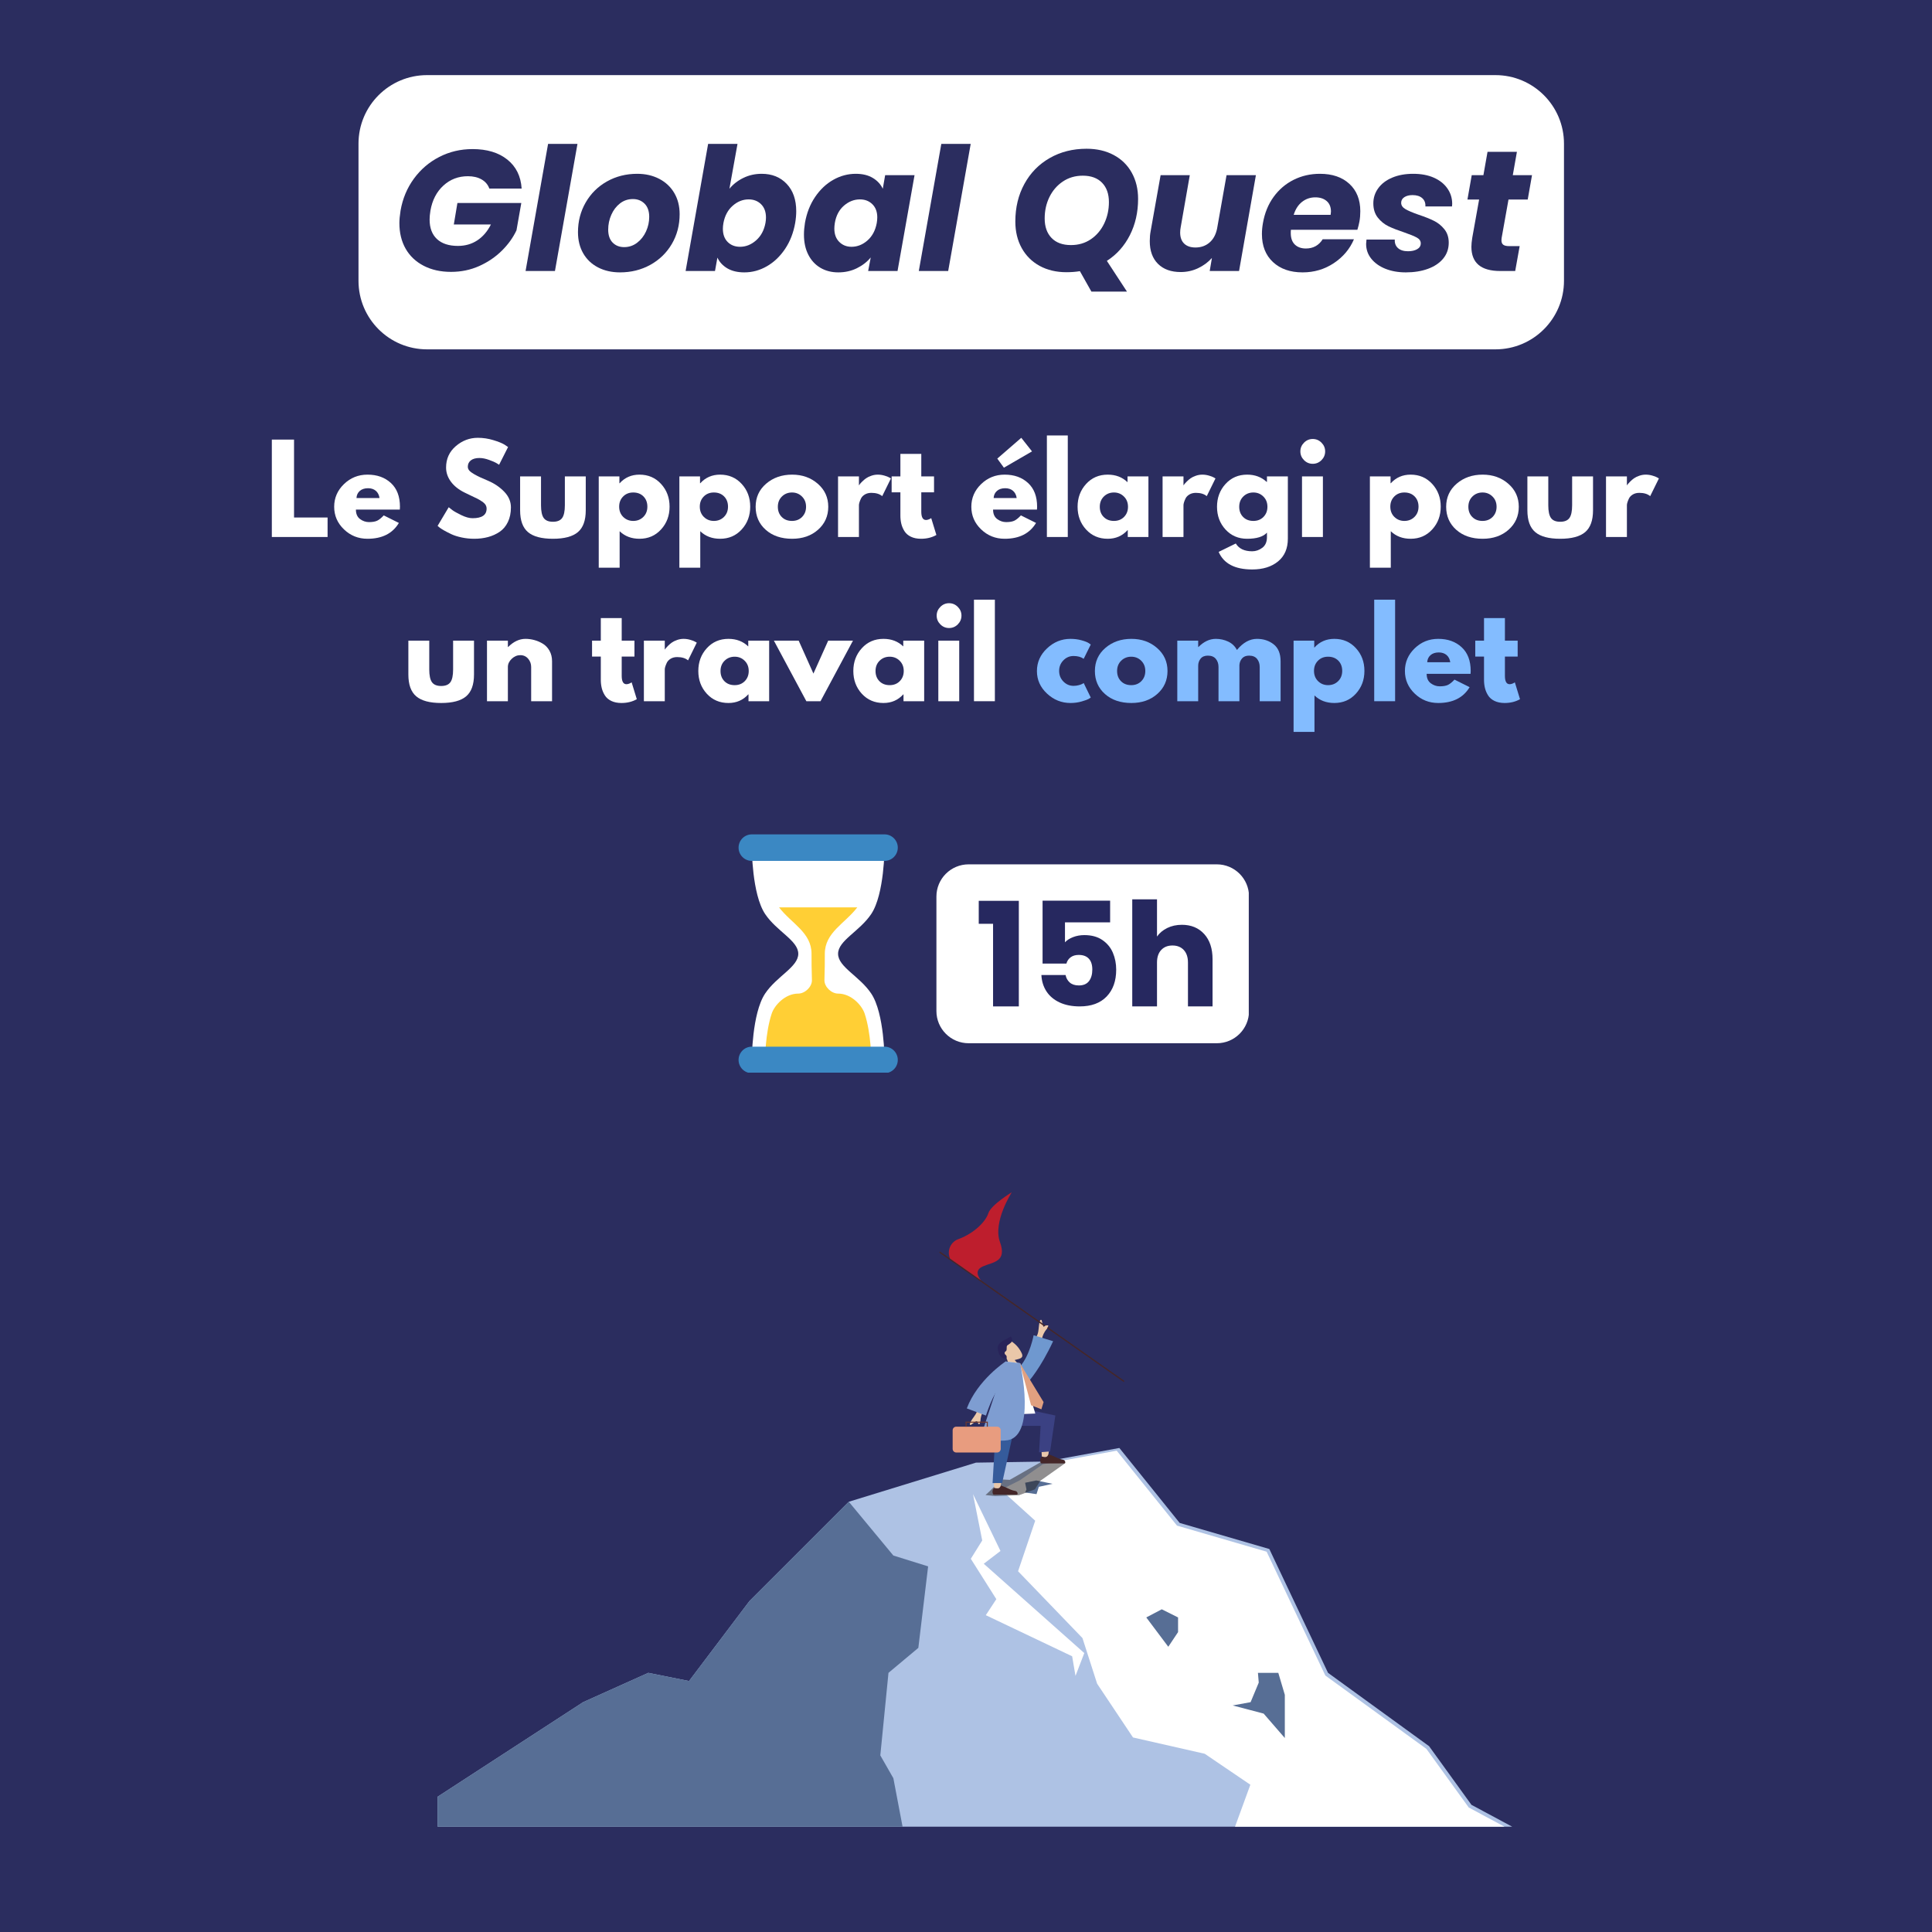 <?xml version="1.0" encoding="UTF-8"?>
<svg xmlns="http://www.w3.org/2000/svg" xmlns:xlink="http://www.w3.org/1999/xlink" width="1200" zoomAndPan="magnify" viewBox="0 0 900 900" height="1200" preserveAspectRatio="xMidYMid meet" version="1.0">
  <defs>
    <g></g>
    <clipPath id="792040f339">
      <path d="M 436.219 402.645 L 582 402.645 L 582 485.98 L 436.219 485.98 Z M 436.219 402.645 " clip-rule="nonzero"></path>
    </clipPath>
    <clipPath id="f4def6db99">
      <path d="M 451.219 402.645 L 566.848 402.645 C 575.133 402.645 581.848 409.363 581.848 417.645 L 581.848 470.98 C 581.848 479.266 575.133 485.98 566.848 485.98 L 451.219 485.98 C 442.934 485.98 436.219 479.266 436.219 470.98 L 436.219 417.645 C 436.219 409.363 442.934 402.645 451.219 402.645 Z M 451.219 402.645 " clip-rule="nonzero"></path>
    </clipPath>
    <clipPath id="dfefa02e57">
      <path d="M 0.219 0.645 L 146 0.645 L 146 83.98 L 0.219 83.98 Z M 0.219 0.645 " clip-rule="nonzero"></path>
    </clipPath>
    <clipPath id="c0ce2b07ac">
      <path d="M 15.219 0.645 L 130.848 0.645 C 139.133 0.645 145.848 7.363 145.848 15.645 L 145.848 68.98 C 145.848 77.266 139.133 83.98 130.848 83.98 L 15.219 83.98 C 6.934 83.98 0.219 77.266 0.219 68.98 L 0.219 15.645 C 0.219 7.363 6.934 0.645 15.219 0.645 Z M 15.219 0.645 " clip-rule="nonzero"></path>
    </clipPath>
    <clipPath id="672c2fa21a">
      <rect x="0" width="146" y="0" height="84"></rect>
    </clipPath>
    <clipPath id="45107853ec">
      <path d="M 344.02 388.68 L 418.27 388.68 L 418.27 499.68 L 344.02 499.68 Z M 344.02 388.68 " clip-rule="nonzero"></path>
    </clipPath>
    <clipPath id="a7e98fe32b">
      <rect x="0" width="116" y="0" height="96"></rect>
    </clipPath>
    <clipPath id="bff5ff32c9">
      <path d="M 203.656 674 L 704.656 674 L 704.656 850.945 L 203.656 850.945 Z M 203.656 674 " clip-rule="nonzero"></path>
    </clipPath>
    <clipPath id="2fab09fdbc">
      <path d="M 466 675 L 701 675 L 701 850.945 L 466 850.945 Z M 466 675 " clip-rule="nonzero"></path>
    </clipPath>
    <clipPath id="45fd9d4f8c">
      <path d="M 203.656 699 L 433 699 L 433 850.945 L 203.656 850.945 Z M 203.656 699 " clip-rule="nonzero"></path>
    </clipPath>
    <clipPath id="2e2e20a8c7">
      <path d="M 442 555.445 L 472 555.445 L 472 597 L 442 597 Z M 442 555.445 " clip-rule="nonzero"></path>
    </clipPath>
  </defs>
  <rect x="-90" width="1080" fill="#ffffff" y="-90" height="1080" fill-opacity="1"></rect>
  <rect x="-90" width="1080" fill="#2b2d5f" y="-90" height="1080" fill-opacity="1"></rect>
  <g clip-path="url(#792040f339)">
    <g clip-path="url(#f4def6db99)">
      <g transform="matrix(1, 0, 0, 1, 436, 402)">
        <g clip-path="url(#672c2fa21a)">
          <g clip-path="url(#dfefa02e57)">
            <g clip-path="url(#c0ce2b07ac)">
              <path fill="#ffffff" d="M 0.219 0.645 L 145.73 0.645 L 145.73 83.98 L 0.219 83.98 Z M 0.219 0.645 " fill-opacity="1" fill-rule="nonzero"></path>
            </g>
          </g>
        </g>
      </g>
    </g>
  </g>
  <path fill="#ffffff" d="M 390.41 444.309 C 390.41 438.125 400.441 433.898 405.863 425.766 C 412.043 416.496 412.043 394.859 412.043 394.859 L 350.234 394.859 C 350.234 394.859 350.234 416.496 356.414 425.766 C 361.836 433.898 371.867 438.125 371.867 444.309 C 371.867 450.492 361.836 454.719 356.414 462.852 C 350.234 472.125 350.234 493.758 350.234 493.758 L 412.043 493.758 C 412.043 493.758 412.043 472.125 405.863 462.852 C 400.441 454.719 390.41 450.492 390.41 444.309 Z M 390.41 444.309 " fill-opacity="1" fill-rule="nonzero"></path>
  <path fill="#ffcf35" d="M 390.406 462.852 C 387.32 462.852 384.051 459.762 384.051 456.672 C 384.23 451.375 384.23 447.875 384.23 444.309 C 384.23 434.355 393.605 430.215 399.371 422.676 L 362.906 422.676 C 368.668 430.215 378.047 434.355 378.047 444.309 C 378.047 447.879 378.047 451.383 378.227 456.672 C 378.227 459.762 374.957 462.852 371.867 462.852 C 365.688 462.852 360.758 468.363 359.504 472.125 C 356.414 481.395 356.414 493.758 356.414 493.758 L 405.863 493.758 C 405.863 493.758 405.863 481.395 402.773 472.125 C 401.52 468.363 396.59 462.852 390.406 462.852 Z M 390.406 462.852 " fill-opacity="1" fill-rule="nonzero"></path>
  <g clip-path="url(#45107853ec)">
    <path fill="#3b88c3" d="M 418.227 493.758 C 418.227 497.168 415.457 499.938 412.043 499.938 L 350.234 499.938 C 346.82 499.938 344.055 497.168 344.055 493.758 C 344.055 490.344 346.82 487.574 350.234 487.574 L 412.043 487.574 C 415.457 487.574 418.227 490.344 418.227 493.758 Z M 418.227 394.859 C 418.227 398.273 415.457 401.043 412.043 401.043 L 350.234 401.043 C 346.82 401.043 344.055 398.273 344.055 394.859 C 344.055 391.449 346.82 388.68 350.234 388.68 L 412.043 388.68 C 415.457 388.68 418.227 391.449 418.227 394.859 Z M 418.227 394.859 " fill-opacity="1" fill-rule="nonzero"></path>
  </g>
  <path fill="#ffffff" d="M 198.941 34.992 L 696.625 34.992 C 714.262 34.992 728.562 49.293 728.562 66.93 L 728.562 130.805 C 728.562 148.445 714.262 162.742 696.625 162.742 L 198.941 162.742 C 181.301 162.742 167.004 148.445 167.004 130.805 L 167.004 66.93 C 167.004 49.293 181.301 34.992 198.941 34.992 Z M 198.941 34.992 " fill-opacity="1" fill-rule="nonzero"></path>
  <g fill="#2b2d5f" fill-opacity="1">
    <g transform="translate(183.003, 126.244)">
      <g>
        <path d="M 3.594 -28.156 C 4.562 -33.707 6.629 -38.656 9.797 -43 C 12.973 -47.344 16.93 -50.727 21.672 -53.156 C 26.422 -55.582 31.57 -56.797 37.125 -56.797 C 43.844 -56.797 49.238 -55.172 53.312 -51.922 C 57.395 -48.672 59.625 -44.164 60 -38.406 L 44.953 -38.406 C 44.266 -40.27 43.051 -41.691 41.312 -42.672 C 39.582 -43.66 37.461 -44.156 34.953 -44.156 C 30.523 -44.156 26.723 -42.703 23.547 -39.797 C 20.379 -36.891 18.367 -33.008 17.516 -28.156 C 17.254 -26.562 17.125 -25.176 17.125 -24 C 17.125 -20.051 18.27 -17.008 20.562 -14.875 C 22.852 -12.75 26.102 -11.688 30.312 -11.688 C 33.727 -11.688 36.742 -12.551 39.359 -14.281 C 41.973 -16.008 44.082 -18.477 45.688 -21.688 L 28.406 -21.688 L 30.078 -31.688 L 59.844 -31.688 L 57.594 -18.953 C 56 -15.547 53.719 -12.375 50.75 -9.438 C 47.789 -6.508 44.285 -4.133 40.234 -2.312 C 36.18 -0.5 31.812 0.406 27.125 0.406 C 22.27 0.406 18.016 -0.539 14.359 -2.438 C 10.703 -4.332 7.898 -6.984 5.953 -10.391 C 4.016 -13.805 3.047 -17.781 3.047 -22.312 C 3.047 -23.863 3.227 -25.812 3.594 -28.156 Z M 3.594 -28.156 "></path>
      </g>
    </g>
  </g>
  <g fill="#2b2d5f" fill-opacity="1">
    <g transform="translate(243.957, 126.244)">
      <g>
        <path d="M 25.047 -59.203 L 14.562 0 L 0.875 0 L 11.359 -59.203 Z M 25.047 -59.203 "></path>
      </g>
    </g>
  </g>
  <g fill="#2b2d5f" fill-opacity="1">
    <g transform="translate(267.555, 126.244)">
      <g>
        <path d="M 21.281 0.641 C 17.438 0.641 14.02 -0.129 11.031 -1.672 C 8.051 -3.223 5.75 -5.41 4.125 -8.234 C 2.5 -11.066 1.688 -14.348 1.688 -18.078 C 1.688 -23.148 2.883 -27.766 5.281 -31.922 C 7.676 -36.078 10.977 -39.344 15.188 -41.719 C 19.406 -44.094 24.102 -45.281 29.281 -45.281 C 33.125 -45.281 36.551 -44.492 39.562 -42.922 C 42.57 -41.348 44.906 -39.145 46.562 -36.312 C 48.219 -33.488 49.047 -30.211 49.047 -26.484 C 49.047 -21.359 47.832 -16.727 45.406 -12.594 C 42.977 -8.469 39.645 -5.227 35.406 -2.875 C 31.164 -0.531 26.457 0.641 21.281 0.641 Z M 23.203 -11.125 C 25.441 -11.125 27.453 -11.801 29.234 -13.156 C 31.023 -14.52 32.41 -16.281 33.391 -18.438 C 34.379 -20.602 34.875 -22.859 34.875 -25.203 C 34.875 -27.867 34.156 -29.922 32.719 -31.359 C 31.281 -32.797 29.469 -33.516 27.281 -33.516 C 24.988 -33.516 22.973 -32.832 21.234 -31.469 C 19.504 -30.113 18.16 -28.344 17.203 -26.156 C 16.242 -23.969 15.766 -21.676 15.766 -19.281 C 15.766 -16.664 16.457 -14.648 17.844 -13.234 C 19.227 -11.828 21.016 -11.125 23.203 -11.125 Z M 23.203 -11.125 "></path>
      </g>
    </g>
  </g>
  <g fill="#2b2d5f" fill-opacity="1">
    <g transform="translate(318.51, 126.244)">
      <g>
        <path d="M 21.281 -38.312 C 22.988 -40.395 25.148 -42.078 27.766 -43.359 C 30.379 -44.641 33.227 -45.281 36.312 -45.281 C 41.113 -45.281 44.992 -43.719 47.953 -40.594 C 50.922 -37.477 52.406 -33.227 52.406 -27.844 C 52.406 -26.133 52.242 -24.32 51.922 -22.406 C 51.117 -17.812 49.547 -13.77 47.203 -10.281 C 44.859 -6.789 42.031 -4.098 38.719 -2.203 C 35.414 -0.305 31.922 0.641 28.234 0.641 C 25.086 0.641 22.445 0.016 20.312 -1.234 C 18.188 -2.492 16.645 -4.16 15.688 -6.234 L 14.562 0 L 0.875 0 L 11.359 -59.203 L 25.047 -59.203 Z M 38.078 -22.406 C 38.234 -23.312 38.312 -24.133 38.312 -24.875 C 38.312 -27.539 37.551 -29.617 36.031 -31.109 C 34.52 -32.609 32.586 -33.359 30.234 -33.359 C 27.516 -33.359 25.035 -32.367 22.797 -30.391 C 20.555 -28.422 19.117 -25.727 18.484 -22.312 C 18.316 -21.352 18.234 -20.477 18.234 -19.688 C 18.234 -17.07 18.977 -15.016 20.469 -13.516 C 21.969 -12.023 23.891 -11.281 26.234 -11.281 C 28.953 -11.281 31.445 -12.281 33.719 -14.281 C 35.988 -16.281 37.441 -18.988 38.078 -22.406 Z M 38.078 -22.406 "></path>
      </g>
    </g>
  </g>
  <g fill="#2b2d5f" fill-opacity="1">
    <g transform="translate(372.825, 126.244)">
      <g>
        <path d="M 2.156 -22.406 C 2.957 -26.988 4.531 -31.016 6.875 -34.484 C 9.227 -37.953 12.055 -40.617 15.359 -42.484 C 18.66 -44.348 22.156 -45.281 25.844 -45.281 C 28.988 -45.281 31.625 -44.641 33.75 -43.359 C 35.883 -42.078 37.438 -40.395 38.406 -38.312 L 39.516 -44.641 L 53.203 -44.641 L 45.281 0 L 31.594 0 L 32.797 -6.312 C 31.086 -4.238 28.926 -2.562 26.312 -1.281 C 23.707 0 20.832 0.641 17.688 0.641 C 14.531 0.641 11.738 -0.078 9.312 -1.516 C 6.895 -2.961 5.02 -5.004 3.688 -7.641 C 2.352 -10.273 1.688 -13.379 1.688 -16.953 C 1.688 -18.66 1.844 -20.477 2.156 -22.406 Z M 35.594 -22.312 C 35.758 -23.281 35.844 -24.16 35.844 -24.953 C 35.844 -27.566 35.082 -29.617 33.562 -31.109 C 32.039 -32.609 30.109 -33.359 27.766 -33.359 C 25.047 -33.359 22.562 -32.383 20.312 -30.438 C 18.07 -28.488 16.66 -25.812 16.078 -22.406 C 15.922 -21.438 15.844 -20.555 15.844 -19.766 C 15.844 -17.148 16.602 -15.082 18.125 -13.562 C 19.645 -12.039 21.551 -11.281 23.844 -11.281 C 26.562 -11.281 29.039 -12.266 31.281 -14.234 C 33.52 -16.211 34.957 -18.906 35.594 -22.312 Z M 35.594 -22.312 "></path>
      </g>
    </g>
  </g>
  <g fill="#2b2d5f" fill-opacity="1">
    <g transform="translate(427.14, 126.244)">
      <g>
        <path d="M 25.047 -59.203 L 14.562 0 L 0.875 0 L 11.359 -59.203 Z M 25.047 -59.203 "></path>
      </g>
    </g>
  </g>
  <g fill="#2b2d5f" fill-opacity="1">
    <g transform="translate(450.737, 126.244)">
      <g></g>
    </g>
  </g>
  <g fill="#2b2d5f" fill-opacity="1">
    <g transform="translate(469.215, 126.244)">
      <g>
        <path d="M 60.953 -33.594 C 60.953 -27.352 59.672 -21.711 57.109 -16.672 C 54.555 -11.641 50.988 -7.656 46.406 -4.719 L 55.766 9.594 L 39.203 9.594 L 33.844 0.078 C 31.863 0.398 29.781 0.562 27.594 0.562 C 22.852 0.562 18.68 -0.422 15.078 -2.391 C 11.484 -4.367 8.695 -7.145 6.719 -10.719 C 4.75 -14.289 3.766 -18.398 3.766 -23.047 C 3.766 -29.598 5.176 -35.445 8 -40.594 C 10.82 -45.738 14.754 -49.75 19.797 -52.625 C 24.836 -55.508 30.555 -56.953 36.953 -56.953 C 41.754 -56.953 45.969 -55.977 49.594 -54.031 C 53.227 -52.094 56.031 -49.348 58 -45.797 C 59.969 -42.254 60.953 -38.188 60.953 -33.594 Z M 17.438 -24.484 C 17.438 -20.641 18.504 -17.609 20.641 -15.391 C 22.773 -13.18 25.789 -12.078 29.688 -12.078 C 33.195 -12.078 36.285 -12.984 38.953 -14.797 C 41.617 -16.609 43.688 -19.047 45.156 -22.109 C 46.625 -25.18 47.359 -28.504 47.359 -32.078 C 47.359 -35.922 46.289 -38.938 44.156 -41.125 C 42.02 -43.312 39.035 -44.406 35.203 -44.406 C 31.68 -44.406 28.57 -43.492 25.875 -41.672 C 23.188 -39.859 21.109 -37.445 19.641 -34.438 C 18.172 -31.426 17.438 -28.109 17.438 -24.484 Z M 17.438 -24.484 "></path>
      </g>
    </g>
  </g>
  <g fill="#2b2d5f" fill-opacity="1">
    <g transform="translate(532.249, 126.244)">
      <g>
        <path d="M 52.797 -44.641 L 44.953 0 L 31.281 0 L 32.312 -6.078 C 30.562 -4.109 28.414 -2.52 25.875 -1.312 C 23.344 -0.113 20.641 0.484 17.766 0.484 C 13.285 0.484 9.766 -0.781 7.203 -3.312 C 4.641 -5.852 3.359 -9.391 3.359 -13.922 C 3.359 -15.629 3.492 -17.176 3.766 -18.562 L 8.406 -44.641 L 22 -44.641 L 17.766 -20.406 C 17.598 -19.551 17.516 -18.723 17.516 -17.922 C 17.516 -15.68 18.141 -13.957 19.391 -12.75 C 20.648 -11.551 22.398 -10.953 24.641 -10.953 C 27.203 -10.953 29.375 -11.711 31.156 -13.234 C 32.945 -14.754 34.133 -16.93 34.719 -19.766 L 39.125 -44.641 Z M 52.797 -44.641 "></path>
      </g>
    </g>
  </g>
  <g fill="#2b2d5f" fill-opacity="1">
    <g transform="translate(586.164, 126.244)">
      <g>
        <path d="M 28.719 -45.281 C 34.477 -45.281 39.051 -43.719 42.438 -40.594 C 45.82 -37.477 47.516 -33.227 47.516 -27.844 C 47.516 -26.082 47.383 -24.508 47.125 -23.125 C 46.906 -21.895 46.582 -20.586 46.156 -19.203 L 15.203 -19.203 C 15.148 -18.879 15.125 -18.375 15.125 -17.688 C 15.125 -15.332 15.758 -13.539 17.031 -12.312 C 18.312 -11.094 20.02 -10.484 22.156 -10.484 C 25.57 -10.484 28.188 -11.922 30 -14.797 L 44.562 -14.797 C 42.645 -10.266 39.523 -6.555 35.203 -3.672 C 30.879 -0.797 26.023 0.641 20.641 0.641 C 14.879 0.641 10.281 -0.957 6.844 -4.156 C 3.406 -7.352 1.688 -11.703 1.688 -17.203 C 1.688 -18.859 1.844 -20.562 2.156 -22.312 C 2.957 -26.957 4.609 -31.016 7.109 -34.484 C 9.617 -37.953 12.738 -40.617 16.469 -42.484 C 20.207 -44.348 24.289 -45.281 28.719 -45.281 Z M 33.688 -26.156 C 33.789 -26.906 33.844 -27.414 33.844 -27.688 C 33.844 -29.812 33.176 -31.445 31.844 -32.594 C 30.508 -33.738 28.75 -34.312 26.562 -34.312 C 24.219 -34.312 22.148 -33.602 20.359 -32.188 C 18.578 -30.781 17.285 -28.77 16.484 -26.156 Z M 33.688 -26.156 "></path>
      </g>
    </g>
  </g>
  <g fill="#2b2d5f" fill-opacity="1">
    <g transform="translate(635.439, 126.244)">
      <g>
        <path d="M 19.438 0.641 C 15.914 0.641 12.754 0.082 9.953 -1.031 C 7.16 -2.156 4.961 -3.719 3.359 -5.719 C 1.754 -7.719 0.953 -10.023 0.953 -12.641 C 0.953 -13.016 1.008 -13.68 1.125 -14.641 L 14.312 -14.641 C 14.207 -12.984 14.703 -11.66 15.797 -10.672 C 16.891 -9.691 18.453 -9.203 20.484 -9.203 C 22.191 -9.203 23.602 -9.52 24.719 -10.156 C 25.844 -10.801 26.406 -11.707 26.406 -12.875 C 26.406 -14 25.801 -14.895 24.594 -15.562 C 23.395 -16.227 21.41 -17.039 18.641 -18 C 15.754 -18.957 13.336 -19.898 11.391 -20.828 C 9.453 -21.766 7.785 -23.113 6.391 -24.875 C 5.004 -26.633 4.312 -28.848 4.312 -31.516 C 4.312 -34.129 5.082 -36.488 6.625 -38.594 C 8.176 -40.707 10.352 -42.348 13.156 -43.516 C 15.957 -44.691 19.195 -45.281 22.875 -45.281 C 26.562 -45.281 29.766 -44.68 32.484 -43.484 C 35.203 -42.285 37.305 -40.617 38.797 -38.484 C 40.297 -36.348 41.047 -33.945 41.047 -31.281 L 40.953 -30.078 L 28.562 -30.078 C 28.664 -31.68 28.18 -32.961 27.109 -33.922 C 26.047 -34.879 24.531 -35.359 22.562 -35.359 C 21.008 -35.359 19.738 -35.035 18.75 -34.391 C 17.77 -33.754 17.281 -32.879 17.281 -31.766 C 17.281 -30.586 17.93 -29.613 19.234 -28.844 C 20.547 -28.07 22.586 -27.203 25.359 -26.234 C 28.242 -25.273 30.629 -24.328 32.516 -23.391 C 34.41 -22.461 36.035 -21.156 37.391 -19.469 C 38.754 -17.789 39.438 -15.703 39.438 -13.203 C 39.438 -10.316 38.566 -7.832 36.828 -5.75 C 35.098 -3.676 32.727 -2.094 29.719 -1 C 26.707 0.094 23.281 0.641 19.438 0.641 Z M 19.438 0.641 "></path>
      </g>
    </g>
  </g>
  <g fill="#2b2d5f" fill-opacity="1">
    <g transform="translate(680.075, 126.244)">
      <g>
        <path d="M 19.438 -15.359 C 19.383 -15.086 19.359 -14.738 19.359 -14.312 C 19.359 -13.352 19.641 -12.66 20.203 -12.234 C 20.766 -11.805 21.68 -11.594 22.953 -11.594 L 27.844 -11.594 L 25.766 0 L 18.797 0 C 9.836 0 5.359 -3.758 5.359 -11.281 C 5.359 -12.395 5.492 -13.805 5.766 -15.516 L 8.953 -33.281 L 3.516 -33.281 L 5.516 -44.641 L 10.953 -44.641 L 12.875 -55.516 L 26.562 -55.516 L 24.641 -44.641 L 33.594 -44.641 L 31.594 -33.281 L 22.641 -33.281 Z M 19.438 -15.359 "></path>
      </g>
    </g>
  </g>
  <g fill="#ffffff" fill-opacity="1">
    <g transform="translate(123.334, 250.152)">
      <g>
        <path d="M 13.641 -45.375 L 13.641 -9.078 L 29.266 -9.078 L 29.266 0 L 3.297 0 L 3.297 -45.375 Z M 13.641 -45.375 "></path>
      </g>
    </g>
  </g>
  <g fill="#ffffff" fill-opacity="1">
    <g transform="translate(154.406, 250.152)">
      <g>
        <path d="M 31.844 -12.766 L 11.391 -12.766 C 11.391 -10.785 12.031 -9.316 13.312 -8.359 C 14.594 -7.41 15.984 -6.938 17.484 -6.938 C 19.066 -6.938 20.316 -7.145 21.234 -7.562 C 22.148 -7.977 23.191 -8.812 24.359 -10.062 L 31.406 -6.547 C 28.469 -1.629 23.594 0.828 16.781 0.828 C 12.52 0.828 8.867 -0.629 5.828 -3.547 C 2.785 -6.461 1.266 -9.973 1.266 -14.078 C 1.266 -18.18 2.785 -21.703 5.828 -24.641 C 8.867 -27.578 12.52 -29.047 16.781 -29.047 C 21.25 -29.047 24.883 -27.75 27.688 -25.156 C 30.5 -22.57 31.906 -18.879 31.906 -14.078 C 31.906 -13.422 31.883 -12.984 31.844 -12.766 Z M 11.656 -18.156 L 22.391 -18.156 C 22.172 -19.613 21.594 -20.738 20.656 -21.531 C 19.719 -22.32 18.516 -22.719 17.047 -22.719 C 15.43 -22.719 14.145 -22.297 13.188 -21.453 C 12.238 -20.609 11.727 -19.508 11.656 -18.156 Z M 11.656 -18.156 "></path>
      </g>
    </g>
  </g>
  <g fill="#ffffff" fill-opacity="1">
    <g transform="translate(187.569, 250.152)">
      <g></g>
    </g>
  </g>
  <g fill="#ffffff" fill-opacity="1">
    <g transform="translate(202.583, 250.152)">
      <g>
        <path d="M 20.016 -46.203 C 22.473 -46.203 24.875 -45.844 27.219 -45.125 C 29.57 -44.414 31.316 -43.711 32.453 -43.016 L 34.094 -41.906 L 29.922 -33.656 C 29.586 -33.875 29.129 -34.156 28.547 -34.5 C 27.961 -34.852 26.863 -35.32 25.25 -35.906 C 23.633 -36.5 22.129 -36.797 20.734 -36.797 C 19.016 -36.797 17.688 -36.426 16.75 -35.688 C 15.812 -34.957 15.344 -33.969 15.344 -32.719 C 15.344 -32.102 15.562 -31.523 16 -30.984 C 16.445 -30.453 17.203 -29.883 18.266 -29.281 C 19.328 -28.676 20.258 -28.191 21.062 -27.828 C 21.875 -27.461 23.125 -26.914 24.812 -26.188 C 27.738 -24.938 30.238 -23.238 32.312 -21.094 C 34.383 -18.945 35.422 -16.52 35.422 -13.812 C 35.422 -11.207 34.953 -8.93 34.016 -6.984 C 33.078 -5.035 31.789 -3.508 30.156 -2.406 C 28.531 -1.312 26.727 -0.5 24.75 0.031 C 22.77 0.562 20.625 0.828 18.312 0.828 C 16.332 0.828 14.391 0.625 12.484 0.219 C 10.578 -0.188 8.984 -0.691 7.703 -1.297 C 6.422 -1.898 5.266 -2.492 4.234 -3.078 C 3.203 -3.66 2.453 -4.156 1.984 -4.562 L 1.266 -5.172 L 6.438 -13.859 C 6.875 -13.492 7.477 -13.023 8.25 -12.453 C 9.02 -11.891 10.383 -11.129 12.344 -10.172 C 14.312 -9.223 16.047 -8.75 17.547 -8.75 C 21.91 -8.75 24.094 -10.234 24.094 -13.203 C 24.094 -13.828 23.938 -14.406 23.625 -14.938 C 23.312 -15.469 22.758 -16 21.969 -16.531 C 21.188 -17.062 20.488 -17.484 19.875 -17.797 C 19.27 -18.109 18.281 -18.582 16.906 -19.219 C 15.531 -19.863 14.516 -20.352 13.859 -20.688 C 11.109 -22.039 8.977 -23.734 7.469 -25.766 C 5.969 -27.797 5.219 -29.988 5.219 -32.344 C 5.219 -36.406 6.723 -39.727 9.734 -42.312 C 12.742 -44.906 16.172 -46.203 20.016 -46.203 Z M 20.016 -46.203 "></path>
      </g>
    </g>
  </g>
  <g fill="#ffffff" fill-opacity="1">
    <g transform="translate(239.54, 250.152)">
      <g>
        <path d="M 12.484 -28.219 L 12.484 -14.797 C 12.484 -12.004 12.906 -10.02 13.75 -8.844 C 14.594 -7.676 16.02 -7.094 18.031 -7.094 C 20.051 -7.094 21.484 -7.676 22.328 -8.844 C 23.172 -10.02 23.594 -12.004 23.594 -14.797 L 23.594 -28.219 L 33.328 -28.219 L 33.328 -12.438 C 33.328 -7.738 32.109 -4.352 29.672 -2.281 C 27.234 -0.207 23.352 0.828 18.031 0.828 C 12.719 0.828 8.844 -0.207 6.406 -2.281 C 3.969 -4.352 2.75 -7.738 2.75 -12.438 L 2.75 -28.219 Z M 12.484 -28.219 "></path>
      </g>
    </g>
  </g>
  <g fill="#ffffff" fill-opacity="1">
    <g transform="translate(275.618, 250.152)">
      <g>
        <path d="M 32.328 -24.719 C 34.973 -21.844 36.297 -18.312 36.297 -14.125 C 36.297 -9.945 34.973 -6.41 32.328 -3.516 C 29.691 -0.617 26.344 0.828 22.281 0.828 C 18.539 0.828 15.457 -0.344 13.031 -2.688 L 13.031 14.297 L 3.297 14.297 L 3.297 -28.219 L 12.922 -28.219 L 12.922 -25.031 L 13.031 -25.031 C 15.457 -27.707 18.539 -29.047 22.281 -29.047 C 26.344 -29.047 29.691 -27.602 32.328 -24.719 Z M 24.062 -9.344 C 25.32 -10.594 25.953 -12.188 25.953 -14.125 C 25.953 -16.07 25.348 -17.66 24.141 -18.891 C 22.93 -20.117 21.336 -20.734 19.359 -20.734 C 17.453 -20.734 15.883 -20.109 14.656 -18.859 C 13.426 -17.617 12.812 -16.047 12.812 -14.141 C 12.812 -12.191 13.441 -10.594 14.703 -9.344 C 15.973 -8.102 17.523 -7.484 19.359 -7.484 C 21.234 -7.484 22.801 -8.102 24.062 -9.344 Z M 24.062 -9.344 "></path>
      </g>
    </g>
  </g>
  <g fill="#ffffff" fill-opacity="1">
    <g transform="translate(313.18, 250.152)">
      <g>
        <path d="M 32.328 -24.719 C 34.973 -21.844 36.297 -18.312 36.297 -14.125 C 36.297 -9.945 34.973 -6.41 32.328 -3.516 C 29.691 -0.617 26.344 0.828 22.281 0.828 C 18.539 0.828 15.457 -0.344 13.031 -2.688 L 13.031 14.297 L 3.297 14.297 L 3.297 -28.219 L 12.922 -28.219 L 12.922 -25.031 L 13.031 -25.031 C 15.457 -27.707 18.539 -29.047 22.281 -29.047 C 26.344 -29.047 29.691 -27.602 32.328 -24.719 Z M 24.062 -9.344 C 25.32 -10.594 25.953 -12.188 25.953 -14.125 C 25.953 -16.07 25.348 -17.66 24.141 -18.891 C 22.93 -20.117 21.336 -20.734 19.359 -20.734 C 17.453 -20.734 15.883 -20.109 14.656 -18.859 C 13.426 -17.617 12.812 -16.047 12.812 -14.141 C 12.812 -12.191 13.441 -10.594 14.703 -9.344 C 15.973 -8.102 17.523 -7.484 19.359 -7.484 C 21.234 -7.484 22.801 -8.102 24.062 -9.344 Z M 24.062 -9.344 "></path>
      </g>
    </g>
  </g>
  <g fill="#ffffff" fill-opacity="1">
    <g transform="translate(350.742, 250.152)">
      <g>
        <path d="M 5.969 -3.344 C 2.832 -6.133 1.266 -9.711 1.266 -14.078 C 1.266 -18.441 2.895 -22.023 6.156 -24.828 C 9.426 -27.641 13.461 -29.047 18.266 -29.047 C 22.992 -29.047 26.977 -27.629 30.219 -24.797 C 33.469 -21.973 35.094 -18.398 35.094 -14.078 C 35.094 -9.754 33.504 -6.188 30.328 -3.375 C 27.16 -0.57 23.141 0.828 18.266 0.828 C 13.203 0.828 9.102 -0.562 5.969 -3.344 Z M 13.5 -18.859 C 12.238 -17.617 11.609 -16.023 11.609 -14.078 C 11.609 -12.141 12.211 -10.555 13.422 -9.328 C 14.629 -8.098 16.223 -7.484 18.203 -7.484 C 20.109 -7.484 21.676 -8.102 22.906 -9.344 C 24.133 -10.594 24.75 -12.172 24.75 -14.078 C 24.75 -16.023 24.113 -17.617 22.844 -18.859 C 21.582 -20.109 20.035 -20.734 18.203 -20.734 C 16.336 -20.734 14.77 -20.109 13.5 -18.859 Z M 13.5 -18.859 "></path>
      </g>
    </g>
  </g>
  <g fill="#ffffff" fill-opacity="1">
    <g transform="translate(387.095, 250.152)">
      <g>
        <path d="M 3.297 0 L 3.297 -28.219 L 13.031 -28.219 L 13.031 -24.141 L 13.141 -24.141 C 13.211 -24.285 13.332 -24.469 13.5 -24.688 C 13.664 -24.914 14.023 -25.301 14.578 -25.844 C 15.129 -26.395 15.711 -26.891 16.328 -27.328 C 16.953 -27.773 17.758 -28.172 18.75 -28.516 C 19.738 -28.867 20.75 -29.047 21.781 -29.047 C 22.844 -29.047 23.883 -28.895 24.906 -28.594 C 25.938 -28.301 26.691 -28.008 27.172 -27.719 L 27.938 -27.281 L 23.875 -19.031 C 22.664 -20.051 20.977 -20.562 18.812 -20.562 C 17.633 -20.562 16.625 -20.305 15.781 -19.797 C 14.938 -19.285 14.336 -18.66 13.984 -17.922 C 13.641 -17.191 13.395 -16.57 13.25 -16.062 C 13.102 -15.551 13.031 -15.145 13.031 -14.844 L 13.031 0 Z M 3.297 0 "></path>
      </g>
    </g>
  </g>
  <g fill="#ffffff" fill-opacity="1">
    <g transform="translate(414.483, 250.152)">
      <g>
        <path d="M 4.953 -28.219 L 4.953 -38.719 L 14.688 -38.719 L 14.688 -28.219 L 20.625 -28.219 L 20.625 -20.797 L 14.688 -20.797 L 14.688 -11.828 C 14.688 -9.223 15.422 -7.922 16.891 -7.922 C 17.254 -7.922 17.633 -7.992 18.031 -8.141 C 18.438 -8.285 18.75 -8.43 18.969 -8.578 L 19.312 -8.797 L 21.719 -0.938 C 19.633 0.238 17.254 0.828 14.578 0.828 C 12.742 0.828 11.164 0.508 9.844 -0.125 C 8.52 -0.77 7.52 -1.633 6.844 -2.719 C 6.164 -3.801 5.68 -4.938 5.391 -6.125 C 5.098 -7.32 4.953 -8.598 4.953 -9.953 L 4.953 -20.797 L 0.875 -20.797 L 0.875 -28.219 Z M 4.953 -28.219 "></path>
      </g>
    </g>
  </g>
  <g fill="#ffffff" fill-opacity="1">
    <g transform="translate(436.206, 250.152)">
      <g></g>
    </g>
  </g>
  <g fill="#ffffff" fill-opacity="1">
    <g transform="translate(451.22, 250.152)">
      <g>
        <path d="M 13.359 -36.516 L 24.531 -46.203 L 29.531 -39.875 L 16.438 -32.281 Z M 31.844 -12.766 L 11.391 -12.766 C 11.391 -10.785 12.031 -9.316 13.312 -8.359 C 14.594 -7.41 15.984 -6.938 17.484 -6.938 C 19.066 -6.938 20.316 -7.145 21.234 -7.562 C 22.148 -7.977 23.191 -8.812 24.359 -10.062 L 31.406 -6.547 C 28.469 -1.629 23.594 0.828 16.781 0.828 C 12.52 0.828 8.867 -0.629 5.828 -3.547 C 2.785 -6.461 1.266 -9.973 1.266 -14.078 C 1.266 -18.18 2.785 -21.703 5.828 -24.641 C 8.867 -27.578 12.52 -29.047 16.781 -29.047 C 21.25 -29.047 24.883 -27.75 27.688 -25.156 C 30.5 -22.57 31.906 -18.879 31.906 -14.078 C 31.906 -13.422 31.883 -12.984 31.844 -12.766 Z M 11.656 -18.156 L 22.391 -18.156 C 22.172 -19.613 21.594 -20.738 20.656 -21.531 C 19.719 -22.32 18.516 -22.719 17.047 -22.719 C 15.43 -22.719 14.145 -22.297 13.188 -21.453 C 12.238 -20.609 11.727 -19.508 11.656 -18.156 Z M 11.656 -18.156 "></path>
      </g>
    </g>
  </g>
  <g fill="#ffffff" fill-opacity="1">
    <g transform="translate(484.383, 250.152)">
      <g>
        <path d="M 3.297 0 L 3.297 -47.297 L 13.031 -47.297 L 13.031 0 Z M 3.297 0 "></path>
      </g>
    </g>
  </g>
  <g fill="#ffffff" fill-opacity="1">
    <g transform="translate(500.716, 250.152)">
      <g>
        <path d="M 5.219 -3.484 C 2.582 -6.367 1.266 -9.898 1.266 -14.078 C 1.266 -18.254 2.582 -21.789 5.219 -24.688 C 7.863 -27.594 11.223 -29.047 15.297 -29.047 C 19.035 -29.047 22.113 -27.867 24.531 -25.516 L 24.531 -28.219 L 34.266 -28.219 L 34.266 0 L 24.641 0 L 24.641 -3.188 L 24.531 -3.188 C 22.113 -0.508 19.035 0.828 15.297 0.828 C 11.223 0.828 7.863 -0.609 5.219 -3.484 Z M 13.5 -18.859 C 12.238 -17.617 11.609 -16.023 11.609 -14.078 C 11.609 -12.141 12.211 -10.555 13.422 -9.328 C 14.629 -8.098 16.223 -7.484 18.203 -7.484 C 20.109 -7.484 21.676 -8.102 22.906 -9.344 C 24.133 -10.594 24.75 -12.172 24.75 -14.078 C 24.75 -16.023 24.113 -17.617 22.844 -18.859 C 21.582 -20.109 20.035 -20.734 18.203 -20.734 C 16.336 -20.734 14.77 -20.109 13.5 -18.859 Z M 13.5 -18.859 "></path>
      </g>
    </g>
  </g>
  <g fill="#ffffff" fill-opacity="1">
    <g transform="translate(538.279, 250.152)">
      <g>
        <path d="M 3.297 0 L 3.297 -28.219 L 13.031 -28.219 L 13.031 -24.141 L 13.141 -24.141 C 13.211 -24.285 13.332 -24.469 13.5 -24.688 C 13.664 -24.914 14.023 -25.301 14.578 -25.844 C 15.129 -26.395 15.711 -26.891 16.328 -27.328 C 16.953 -27.773 17.758 -28.172 18.75 -28.516 C 19.738 -28.867 20.75 -29.047 21.781 -29.047 C 22.844 -29.047 23.883 -28.895 24.906 -28.594 C 25.938 -28.301 26.691 -28.008 27.172 -27.719 L 27.938 -27.281 L 23.875 -19.031 C 22.664 -20.051 20.977 -20.562 18.812 -20.562 C 17.633 -20.562 16.625 -20.305 15.781 -19.797 C 14.938 -19.285 14.336 -18.66 13.984 -17.922 C 13.641 -17.191 13.395 -16.57 13.25 -16.062 C 13.102 -15.551 13.031 -15.145 13.031 -14.844 L 13.031 0 Z M 3.297 0 "></path>
      </g>
    </g>
  </g>
  <g fill="#ffffff" fill-opacity="1">
    <g transform="translate(565.667, 250.152)">
      <g>
        <path d="M 2.031 6.938 L 10.016 3.031 C 11.473 5.445 14.02 6.656 17.656 6.656 C 19.344 6.656 20.91 6.113 22.359 5.031 C 23.805 3.945 24.531 2.289 24.531 0.062 L 24.531 -2.031 C 22.801 -0.125 19.723 0.828 15.297 0.828 C 11.223 0.828 7.863 -0.609 5.219 -3.484 C 2.582 -6.367 1.266 -9.898 1.266 -14.078 C 1.266 -18.254 2.582 -21.789 5.219 -24.688 C 7.863 -27.594 11.223 -29.047 15.297 -29.047 C 18.922 -29.047 21.941 -27.926 24.359 -25.688 L 24.531 -25.688 L 24.531 -28.219 L 34.266 -28.219 L 34.266 0.766 C 34.266 5.348 32.742 8.883 29.703 11.375 C 26.66 13.875 22.645 15.125 17.656 15.125 C 9.594 15.125 4.383 12.395 2.031 6.938 Z M 13.5 -18.859 C 12.238 -17.617 11.609 -16.023 11.609 -14.078 C 11.609 -12.141 12.211 -10.555 13.422 -9.328 C 14.629 -8.098 16.223 -7.484 18.203 -7.484 C 20.109 -7.484 21.676 -8.102 22.906 -9.344 C 24.133 -10.594 24.75 -12.172 24.75 -14.078 C 24.75 -16.023 24.113 -17.617 22.844 -18.859 C 21.582 -20.109 20.035 -20.734 18.203 -20.734 C 16.336 -20.734 14.77 -20.109 13.5 -18.859 Z M 13.5 -18.859 "></path>
      </g>
    </g>
  </g>
  <g fill="#ffffff" fill-opacity="1">
    <g transform="translate(603.229, 250.152)">
      <g>
        <path d="M 4.234 -43.938 C 5.367 -45.082 6.723 -45.656 8.297 -45.656 C 9.879 -45.656 11.238 -45.082 12.375 -43.938 C 13.508 -42.801 14.078 -41.445 14.078 -39.875 C 14.078 -38.301 13.508 -36.941 12.375 -35.797 C 11.238 -34.66 9.879 -34.094 8.297 -34.094 C 6.723 -34.094 5.367 -34.66 4.234 -35.797 C 3.098 -36.941 2.531 -38.301 2.531 -39.875 C 2.531 -41.445 3.098 -42.801 4.234 -43.938 Z M 3.297 -28.219 L 3.297 0 L 13.031 0 L 13.031 -28.219 Z M 3.297 -28.219 "></path>
      </g>
    </g>
  </g>
  <g fill="#ffffff" fill-opacity="1">
    <g transform="translate(619.838, 250.152)">
      <g></g>
    </g>
  </g>
  <g fill="#ffffff" fill-opacity="1">
    <g transform="translate(634.852, 250.152)">
      <g>
        <path d="M 32.328 -24.719 C 34.973 -21.844 36.297 -18.312 36.297 -14.125 C 36.297 -9.945 34.973 -6.41 32.328 -3.516 C 29.691 -0.617 26.344 0.828 22.281 0.828 C 18.539 0.828 15.457 -0.344 13.031 -2.688 L 13.031 14.297 L 3.297 14.297 L 3.297 -28.219 L 12.922 -28.219 L 12.922 -25.031 L 13.031 -25.031 C 15.457 -27.707 18.539 -29.047 22.281 -29.047 C 26.344 -29.047 29.691 -27.602 32.328 -24.719 Z M 24.062 -9.344 C 25.32 -10.594 25.953 -12.188 25.953 -14.125 C 25.953 -16.07 25.348 -17.66 24.141 -18.891 C 22.93 -20.117 21.336 -20.734 19.359 -20.734 C 17.453 -20.734 15.883 -20.109 14.656 -18.859 C 13.426 -17.617 12.812 -16.047 12.812 -14.141 C 12.812 -12.191 13.441 -10.594 14.703 -9.344 C 15.973 -8.102 17.523 -7.484 19.359 -7.484 C 21.234 -7.484 22.801 -8.102 24.062 -9.344 Z M 24.062 -9.344 "></path>
      </g>
    </g>
  </g>
  <g fill="#ffffff" fill-opacity="1">
    <g transform="translate(672.414, 250.152)">
      <g>
        <path d="M 5.969 -3.344 C 2.832 -6.133 1.266 -9.711 1.266 -14.078 C 1.266 -18.441 2.895 -22.023 6.156 -24.828 C 9.426 -27.641 13.461 -29.047 18.266 -29.047 C 22.992 -29.047 26.977 -27.629 30.219 -24.797 C 33.469 -21.973 35.094 -18.398 35.094 -14.078 C 35.094 -9.754 33.504 -6.188 30.328 -3.375 C 27.16 -0.57 23.141 0.828 18.266 0.828 C 13.203 0.828 9.102 -0.562 5.969 -3.344 Z M 13.5 -18.859 C 12.238 -17.617 11.609 -16.023 11.609 -14.078 C 11.609 -12.141 12.211 -10.555 13.422 -9.328 C 14.629 -8.098 16.223 -7.484 18.203 -7.484 C 20.109 -7.484 21.676 -8.102 22.906 -9.344 C 24.133 -10.594 24.75 -12.172 24.75 -14.078 C 24.75 -16.023 24.113 -17.617 22.844 -18.859 C 21.582 -20.109 20.035 -20.734 18.203 -20.734 C 16.336 -20.734 14.77 -20.109 13.5 -18.859 Z M 13.5 -18.859 "></path>
      </g>
    </g>
  </g>
  <g fill="#ffffff" fill-opacity="1">
    <g transform="translate(708.766, 250.152)">
      <g>
        <path d="M 12.484 -28.219 L 12.484 -14.797 C 12.484 -12.004 12.906 -10.02 13.75 -8.844 C 14.594 -7.676 16.02 -7.094 18.031 -7.094 C 20.051 -7.094 21.484 -7.676 22.328 -8.844 C 23.172 -10.02 23.594 -12.004 23.594 -14.797 L 23.594 -28.219 L 33.328 -28.219 L 33.328 -12.438 C 33.328 -7.738 32.109 -4.352 29.672 -2.281 C 27.234 -0.207 23.352 0.828 18.031 0.828 C 12.719 0.828 8.844 -0.207 6.406 -2.281 C 3.969 -4.352 2.75 -7.738 2.75 -12.438 L 2.75 -28.219 Z M 12.484 -28.219 "></path>
      </g>
    </g>
  </g>
  <g fill="#ffffff" fill-opacity="1">
    <g transform="translate(744.844, 250.152)">
      <g>
        <path d="M 3.297 0 L 3.297 -28.219 L 13.031 -28.219 L 13.031 -24.141 L 13.141 -24.141 C 13.211 -24.285 13.332 -24.469 13.5 -24.688 C 13.664 -24.914 14.023 -25.301 14.578 -25.844 C 15.129 -26.395 15.711 -26.891 16.328 -27.328 C 16.953 -27.773 17.758 -28.172 18.75 -28.516 C 19.738 -28.867 20.75 -29.047 21.781 -29.047 C 22.844 -29.047 23.883 -28.895 24.906 -28.594 C 25.938 -28.301 26.691 -28.008 27.172 -27.719 L 27.938 -27.281 L 23.875 -19.031 C 22.664 -20.051 20.977 -20.562 18.812 -20.562 C 17.633 -20.562 16.625 -20.305 15.781 -19.797 C 14.938 -19.285 14.336 -18.66 13.984 -17.922 C 13.641 -17.191 13.395 -16.57 13.25 -16.062 C 13.102 -15.551 13.031 -15.145 13.031 -14.844 L 13.031 0 Z M 3.297 0 "></path>
      </g>
    </g>
  </g>
  <g fill="#ffffff" fill-opacity="1">
    <g transform="translate(187.482, 326.652)">
      <g>
        <path d="M 12.484 -28.219 L 12.484 -14.797 C 12.484 -12.004 12.906 -10.02 13.75 -8.844 C 14.594 -7.676 16.02 -7.094 18.031 -7.094 C 20.051 -7.094 21.484 -7.676 22.328 -8.844 C 23.172 -10.02 23.594 -12.004 23.594 -14.797 L 23.594 -28.219 L 33.328 -28.219 L 33.328 -12.438 C 33.328 -7.738 32.109 -4.352 29.672 -2.281 C 27.234 -0.207 23.352 0.828 18.031 0.828 C 12.719 0.828 8.844 -0.207 6.406 -2.281 C 3.969 -4.352 2.75 -7.738 2.75 -12.438 L 2.75 -28.219 Z M 12.484 -28.219 "></path>
      </g>
    </g>
  </g>
  <g fill="#ffffff" fill-opacity="1">
    <g transform="translate(223.56, 326.652)">
      <g>
        <path d="M 3.297 0 L 3.297 -28.219 L 13.031 -28.219 L 13.031 -25.25 L 13.141 -25.25 C 15.672 -27.781 18.367 -29.047 21.234 -29.047 C 22.617 -29.047 24 -28.859 25.375 -28.484 C 26.75 -28.117 28.066 -27.551 29.328 -26.781 C 30.598 -26.008 31.629 -24.914 32.422 -23.5 C 33.211 -22.094 33.609 -20.457 33.609 -18.594 L 33.609 0 L 23.875 0 L 23.875 -15.953 C 23.875 -17.422 23.406 -18.703 22.469 -19.797 C 21.531 -20.898 20.312 -21.453 18.812 -21.453 C 17.344 -21.453 16.008 -20.883 14.812 -19.75 C 13.625 -18.613 13.031 -17.348 13.031 -15.953 L 13.031 0 Z M 3.297 0 "></path>
      </g>
    </g>
  </g>
  <g fill="#ffffff" fill-opacity="1">
    <g transform="translate(259.912, 326.652)">
      <g></g>
    </g>
  </g>
  <g fill="#ffffff" fill-opacity="1">
    <g transform="translate(274.926, 326.652)">
      <g>
        <path d="M 4.953 -28.219 L 4.953 -38.719 L 14.688 -38.719 L 14.688 -28.219 L 20.625 -28.219 L 20.625 -20.797 L 14.688 -20.797 L 14.688 -11.828 C 14.688 -9.223 15.422 -7.922 16.891 -7.922 C 17.254 -7.922 17.633 -7.992 18.031 -8.141 C 18.438 -8.285 18.75 -8.43 18.969 -8.578 L 19.312 -8.797 L 21.719 -0.938 C 19.633 0.238 17.254 0.828 14.578 0.828 C 12.742 0.828 11.164 0.508 9.844 -0.125 C 8.52 -0.77 7.52 -1.633 6.844 -2.719 C 6.164 -3.801 5.68 -4.938 5.391 -6.125 C 5.098 -7.32 4.953 -8.598 4.953 -9.953 L 4.953 -20.797 L 0.875 -20.797 L 0.875 -28.219 Z M 4.953 -28.219 "></path>
      </g>
    </g>
  </g>
  <g fill="#ffffff" fill-opacity="1">
    <g transform="translate(296.649, 326.652)">
      <g>
        <path d="M 3.297 0 L 3.297 -28.219 L 13.031 -28.219 L 13.031 -24.141 L 13.141 -24.141 C 13.211 -24.285 13.332 -24.469 13.5 -24.688 C 13.664 -24.914 14.023 -25.301 14.578 -25.844 C 15.129 -26.395 15.711 -26.891 16.328 -27.328 C 16.953 -27.773 17.758 -28.172 18.75 -28.516 C 19.738 -28.867 20.75 -29.047 21.781 -29.047 C 22.844 -29.047 23.883 -28.895 24.906 -28.594 C 25.938 -28.301 26.691 -28.008 27.172 -27.719 L 27.938 -27.281 L 23.875 -19.031 C 22.664 -20.051 20.977 -20.562 18.812 -20.562 C 17.633 -20.562 16.625 -20.305 15.781 -19.797 C 14.938 -19.285 14.336 -18.66 13.984 -17.922 C 13.641 -17.191 13.395 -16.57 13.25 -16.062 C 13.102 -15.551 13.031 -15.145 13.031 -14.844 L 13.031 0 Z M 3.297 0 "></path>
      </g>
    </g>
  </g>
  <g fill="#ffffff" fill-opacity="1">
    <g transform="translate(324.037, 326.652)">
      <g>
        <path d="M 5.219 -3.484 C 2.582 -6.367 1.266 -9.898 1.266 -14.078 C 1.266 -18.254 2.582 -21.789 5.219 -24.688 C 7.863 -27.594 11.223 -29.047 15.297 -29.047 C 19.035 -29.047 22.113 -27.867 24.531 -25.516 L 24.531 -28.219 L 34.266 -28.219 L 34.266 0 L 24.641 0 L 24.641 -3.188 L 24.531 -3.188 C 22.113 -0.508 19.035 0.828 15.297 0.828 C 11.223 0.828 7.863 -0.609 5.219 -3.484 Z M 13.5 -18.859 C 12.238 -17.617 11.609 -16.023 11.609 -14.078 C 11.609 -12.141 12.211 -10.555 13.422 -9.328 C 14.629 -8.098 16.223 -7.484 18.203 -7.484 C 20.109 -7.484 21.676 -8.102 22.906 -9.344 C 24.133 -10.594 24.75 -12.172 24.75 -14.078 C 24.75 -16.023 24.113 -17.617 22.844 -18.859 C 21.582 -20.109 20.035 -20.734 18.203 -20.734 C 16.336 -20.734 14.77 -20.109 13.5 -18.859 Z M 13.5 -18.859 "></path>
      </g>
    </g>
  </g>
  <g fill="#ffffff" fill-opacity="1">
    <g transform="translate(361.6, 326.652)">
      <g>
        <path d="M 10.453 -28.219 L 17.328 -12.875 L 24.203 -28.219 L 35.75 -28.219 L 20.625 0 L 14.031 0 L -1.094 -28.219 Z M 10.453 -28.219 "></path>
      </g>
    </g>
  </g>
  <g fill="#ffffff" fill-opacity="1">
    <g transform="translate(396.247, 326.652)">
      <g>
        <path d="M 5.219 -3.484 C 2.582 -6.367 1.266 -9.898 1.266 -14.078 C 1.266 -18.254 2.582 -21.789 5.219 -24.688 C 7.863 -27.594 11.223 -29.047 15.297 -29.047 C 19.035 -29.047 22.113 -27.867 24.531 -25.516 L 24.531 -28.219 L 34.266 -28.219 L 34.266 0 L 24.641 0 L 24.641 -3.188 L 24.531 -3.188 C 22.113 -0.508 19.035 0.828 15.297 0.828 C 11.223 0.828 7.863 -0.609 5.219 -3.484 Z M 13.5 -18.859 C 12.238 -17.617 11.609 -16.023 11.609 -14.078 C 11.609 -12.141 12.211 -10.555 13.422 -9.328 C 14.629 -8.098 16.223 -7.484 18.203 -7.484 C 20.109 -7.484 21.676 -8.102 22.906 -9.344 C 24.133 -10.594 24.75 -12.172 24.75 -14.078 C 24.75 -16.023 24.113 -17.617 22.844 -18.859 C 21.582 -20.109 20.035 -20.734 18.203 -20.734 C 16.336 -20.734 14.77 -20.109 13.5 -18.859 Z M 13.5 -18.859 "></path>
      </g>
    </g>
  </g>
  <g fill="#ffffff" fill-opacity="1">
    <g transform="translate(433.809, 326.652)">
      <g>
        <path d="M 4.234 -43.938 C 5.367 -45.082 6.723 -45.656 8.297 -45.656 C 9.879 -45.656 11.238 -45.082 12.375 -43.938 C 13.508 -42.801 14.078 -41.445 14.078 -39.875 C 14.078 -38.301 13.508 -36.941 12.375 -35.797 C 11.238 -34.66 9.879 -34.094 8.297 -34.094 C 6.723 -34.094 5.367 -34.66 4.234 -35.797 C 3.098 -36.941 2.531 -38.301 2.531 -39.875 C 2.531 -41.445 3.098 -42.801 4.234 -43.938 Z M 3.297 -28.219 L 3.297 0 L 13.031 0 L 13.031 -28.219 Z M 3.297 -28.219 "></path>
      </g>
    </g>
  </g>
  <g fill="#ffffff" fill-opacity="1">
    <g transform="translate(450.418, 326.652)">
      <g>
        <path d="M 3.297 0 L 3.297 -47.297 L 13.031 -47.297 L 13.031 0 Z M 3.297 0 "></path>
      </g>
    </g>
  </g>
  <g fill="#ffffff" fill-opacity="1">
    <g transform="translate(466.752, 326.652)">
      <g></g>
    </g>
  </g>
  <g fill="#83bcff" fill-opacity="1">
    <g transform="translate(481.775, 326.652)">
      <g>
        <path d="M 18.312 -21.062 C 16.477 -21.062 14.898 -20.383 13.578 -19.031 C 12.266 -17.676 11.609 -16.047 11.609 -14.141 C 11.609 -12.191 12.266 -10.539 13.578 -9.188 C 14.898 -7.832 16.477 -7.156 18.312 -7.156 C 19.195 -7.156 20.031 -7.266 20.812 -7.484 C 21.602 -7.703 22.18 -7.922 22.547 -8.141 L 23.047 -8.469 L 26.344 -1.703 C 26.082 -1.523 25.723 -1.297 25.266 -1.016 C 24.805 -0.742 23.758 -0.367 22.125 0.109 C 20.5 0.586 18.754 0.828 16.891 0.828 C 12.742 0.828 9.102 -0.629 5.969 -3.547 C 2.832 -6.461 1.266 -9.957 1.266 -14.031 C 1.266 -18.133 2.832 -21.66 5.969 -24.609 C 9.102 -27.566 12.742 -29.047 16.891 -29.047 C 18.754 -29.047 20.473 -28.82 22.047 -28.375 C 23.629 -27.938 24.75 -27.5 25.406 -27.062 L 26.344 -26.406 L 23.047 -19.75 C 21.836 -20.625 20.258 -21.062 18.312 -21.062 Z M 18.312 -21.062 "></path>
      </g>
    </g>
  </g>
  <g fill="#83bcff" fill-opacity="1">
    <g transform="translate(508.778, 326.652)">
      <g>
        <path d="M 5.969 -3.344 C 2.832 -6.133 1.266 -9.711 1.266 -14.078 C 1.266 -18.441 2.895 -22.023 6.156 -24.828 C 9.426 -27.641 13.461 -29.047 18.266 -29.047 C 22.992 -29.047 26.977 -27.629 30.219 -24.797 C 33.469 -21.973 35.094 -18.398 35.094 -14.078 C 35.094 -9.754 33.504 -6.188 30.328 -3.375 C 27.16 -0.57 23.141 0.828 18.266 0.828 C 13.203 0.828 9.102 -0.562 5.969 -3.344 Z M 13.5 -18.859 C 12.238 -17.617 11.609 -16.023 11.609 -14.078 C 11.609 -12.141 12.211 -10.555 13.422 -9.328 C 14.629 -8.098 16.223 -7.484 18.203 -7.484 C 20.109 -7.484 21.676 -8.102 22.906 -9.344 C 24.133 -10.594 24.75 -12.172 24.75 -14.078 C 24.75 -16.023 24.113 -17.617 22.844 -18.859 C 21.582 -20.109 20.035 -20.734 18.203 -20.734 C 16.336 -20.734 14.77 -20.109 13.5 -18.859 Z M 13.5 -18.859 "></path>
      </g>
    </g>
  </g>
  <g fill="#83bcff" fill-opacity="1">
    <g transform="translate(545.13, 326.652)">
      <g>
        <path d="M 3.297 0 L 3.297 -28.219 L 13.031 -28.219 L 13.031 -25.25 L 13.141 -25.25 C 15.672 -27.781 18.367 -29.047 21.234 -29.047 C 23.285 -29.047 25.207 -28.625 27 -27.781 C 28.801 -26.938 30.16 -25.633 31.078 -23.875 C 33.93 -27.32 37.047 -29.047 40.422 -29.047 C 43.43 -29.047 46.016 -28.203 48.172 -26.516 C 50.336 -24.828 51.422 -22.188 51.422 -18.594 L 51.422 0 L 41.688 0 L 41.688 -15.953 C 41.688 -17.453 41.273 -18.707 40.453 -19.719 C 39.629 -20.727 38.391 -21.234 36.734 -21.234 C 35.305 -21.234 34.219 -20.801 33.469 -19.938 C 32.719 -19.07 32.305 -18.035 32.234 -16.828 L 32.234 0 L 22.5 0 L 22.5 -15.953 C 22.5 -17.453 22.082 -18.707 21.25 -19.719 C 20.426 -20.727 19.191 -21.234 17.547 -21.234 C 16.047 -21.234 14.914 -20.766 14.156 -19.828 C 13.406 -18.891 13.031 -17.781 13.031 -16.5 L 13.031 0 Z M 3.297 0 "></path>
      </g>
    </g>
  </g>
  <g fill="#83bcff" fill-opacity="1">
    <g transform="translate(599.302, 326.652)">
      <g>
        <path d="M 32.328 -24.719 C 34.973 -21.844 36.297 -18.312 36.297 -14.125 C 36.297 -9.945 34.973 -6.41 32.328 -3.516 C 29.691 -0.617 26.344 0.828 22.281 0.828 C 18.539 0.828 15.457 -0.344 13.031 -2.688 L 13.031 14.297 L 3.297 14.297 L 3.297 -28.219 L 12.922 -28.219 L 12.922 -25.031 L 13.031 -25.031 C 15.457 -27.707 18.539 -29.047 22.281 -29.047 C 26.344 -29.047 29.691 -27.602 32.328 -24.719 Z M 24.062 -9.344 C 25.32 -10.594 25.953 -12.188 25.953 -14.125 C 25.953 -16.07 25.348 -17.66 24.141 -18.891 C 22.93 -20.117 21.336 -20.734 19.359 -20.734 C 17.453 -20.734 15.883 -20.109 14.656 -18.859 C 13.426 -17.617 12.812 -16.047 12.812 -14.141 C 12.812 -12.191 13.441 -10.594 14.703 -9.344 C 15.973 -8.102 17.523 -7.484 19.359 -7.484 C 21.234 -7.484 22.801 -8.102 24.062 -9.344 Z M 24.062 -9.344 "></path>
      </g>
    </g>
  </g>
  <g fill="#83bcff" fill-opacity="1">
    <g transform="translate(636.864, 326.652)">
      <g>
        <path d="M 3.297 0 L 3.297 -47.297 L 13.031 -47.297 L 13.031 0 Z M 3.297 0 "></path>
      </g>
    </g>
  </g>
  <g fill="#83bcff" fill-opacity="1">
    <g transform="translate(653.198, 326.652)">
      <g>
        <path d="M 31.844 -12.766 L 11.391 -12.766 C 11.391 -10.785 12.031 -9.316 13.312 -8.359 C 14.594 -7.41 15.984 -6.938 17.484 -6.938 C 19.066 -6.938 20.316 -7.145 21.234 -7.562 C 22.148 -7.977 23.191 -8.812 24.359 -10.062 L 31.406 -6.547 C 28.469 -1.629 23.594 0.828 16.781 0.828 C 12.52 0.828 8.867 -0.629 5.828 -3.547 C 2.785 -6.461 1.266 -9.973 1.266 -14.078 C 1.266 -18.18 2.785 -21.703 5.828 -24.641 C 8.867 -27.578 12.52 -29.047 16.781 -29.047 C 21.25 -29.047 24.883 -27.75 27.688 -25.156 C 30.5 -22.57 31.906 -18.879 31.906 -14.078 C 31.906 -13.422 31.883 -12.984 31.844 -12.766 Z M 11.656 -18.156 L 22.391 -18.156 C 22.172 -19.613 21.594 -20.738 20.656 -21.531 C 19.719 -22.32 18.516 -22.719 17.047 -22.719 C 15.43 -22.719 14.145 -22.297 13.188 -21.453 C 12.238 -20.609 11.727 -19.508 11.656 -18.156 Z M 11.656 -18.156 "></path>
      </g>
    </g>
  </g>
  <g fill="#83bcff" fill-opacity="1">
    <g transform="translate(686.36, 326.652)">
      <g>
        <path d="M 4.953 -28.219 L 4.953 -38.719 L 14.688 -38.719 L 14.688 -28.219 L 20.625 -28.219 L 20.625 -20.797 L 14.688 -20.797 L 14.688 -11.828 C 14.688 -9.223 15.422 -7.922 16.891 -7.922 C 17.254 -7.922 17.633 -7.992 18.031 -8.141 C 18.438 -8.285 18.75 -8.43 18.969 -8.578 L 19.312 -8.797 L 21.719 -0.938 C 19.633 0.238 17.254 0.828 14.578 0.828 C 12.742 0.828 11.164 0.508 9.844 -0.125 C 8.52 -0.77 7.52 -1.633 6.844 -2.719 C 6.164 -3.801 5.68 -4.938 5.391 -6.125 C 5.098 -7.32 4.953 -8.598 4.953 -9.953 L 4.953 -20.797 L 0.875 -20.797 L 0.875 -28.219 Z M 4.953 -28.219 "></path>
      </g>
    </g>
  </g>
  <g transform="matrix(1, 0, 0, 1, 454, 397)">
    <g clip-path="url(#a7e98fe32b)">
      <g fill="#26285f" fill-opacity="1">
        <g transform="translate(0.126, 71.824)">
          <g>
            <path d="M 1.812 -38.484 L 1.812 -49.188 L 20.484 -49.188 L 20.484 0 L 8.484 0 L 8.484 -38.484 Z M 1.812 -38.484 "></path>
          </g>
        </g>
      </g>
      <g fill="#26285f" fill-opacity="1">
        <g transform="translate(25.467, 71.824)">
          <g>
            <path d="M 37.672 -39.156 L 16.641 -39.156 L 16.641 -29.859 C 17.547 -30.848 18.805 -31.656 20.422 -32.281 C 22.035 -32.906 23.785 -33.219 25.672 -33.219 C 29.047 -33.219 31.844 -32.453 34.062 -30.922 C 36.289 -29.398 37.922 -27.426 38.953 -25 C 39.984 -22.57 40.5 -19.945 40.5 -17.125 C 40.5 -11.863 39.016 -7.691 36.047 -4.609 C 33.086 -1.535 28.91 0 23.516 0 C 19.922 0 16.797 -0.613 14.141 -1.844 C 11.492 -3.082 9.453 -4.801 8.016 -7 C 6.578 -9.207 5.789 -11.75 5.656 -14.625 L 16.922 -14.625 C 17.18 -13.227 17.828 -12.066 18.859 -11.141 C 19.898 -10.223 21.316 -9.766 23.109 -9.766 C 25.223 -9.766 26.797 -10.438 27.828 -11.781 C 28.859 -13.133 29.375 -14.938 29.375 -17.188 C 29.375 -19.383 28.832 -21.066 27.75 -22.234 C 26.676 -23.398 25.109 -23.984 23.047 -23.984 C 21.516 -23.984 20.254 -23.613 19.266 -22.875 C 18.285 -22.133 17.633 -21.16 17.312 -19.953 L 6.203 -19.953 L 6.203 -49.266 L 37.672 -49.266 Z M 37.672 -39.156 "></path>
          </g>
        </g>
      </g>
      <g fill="#26285f" fill-opacity="1">
        <g transform="translate(69.274, 71.824)">
          <g>
            <path d="M 27.297 -38.016 C 31.609 -38.016 35.066 -36.586 37.672 -33.734 C 40.273 -30.879 41.578 -26.957 41.578 -21.969 L 41.578 0 L 30.125 0 L 30.125 -20.422 C 30.125 -22.93 29.473 -24.883 28.172 -26.281 C 26.867 -27.676 25.113 -28.375 22.906 -28.375 C 20.707 -28.375 18.957 -27.676 17.656 -26.281 C 16.352 -24.883 15.703 -22.93 15.703 -20.422 L 15.703 0 L 4.172 0 L 4.172 -49.875 L 15.703 -49.875 L 15.703 -32.547 C 16.867 -34.211 18.461 -35.539 20.484 -36.531 C 22.504 -37.52 24.773 -38.016 27.297 -38.016 Z M 27.297 -38.016 "></path>
          </g>
        </g>
      </g>
    </g>
  </g>
  <g clip-path="url(#bff5ff32c9)">
    <path fill="#aec2e4" d="M 203.871 836.973 L 271.633 792.934 L 302.008 779.273 L 320.992 783.078 L 349.086 745.883 L 395.402 699.57 L 454.633 681.352 L 487.031 680.852 L 521.445 674.523 L 549.539 709.441 L 591.301 721.586 L 618.645 779.273 L 665.723 813.441 L 685.457 840.762 L 704.441 850.945 L 203.871 850.945 Z M 203.871 836.973 " fill-opacity="1" fill-rule="nonzero"></path>
  </g>
  <g clip-path="url(#2fab09fdbc)">
    <path fill="#ffffff" d="M 475.066 689.574 L 466.281 693.988 L 482.238 708.414 L 474.254 731.945 L 504.25 763.074 L 511.082 784.328 L 527.789 809.375 L 561.203 816.969 L 582.465 831.395 L 575.32 850.945 L 700.863 850.945 L 684.207 842.016 L 664.473 814.691 L 617.395 780.523 L 590.051 722.84 L 548.289 710.691 L 520.195 675.773 L 485.781 682.105 Z M 475.066 689.574 " fill-opacity="1" fill-rule="nonzero"></path>
  </g>
  <g clip-path="url(#45fd9d4f8c)">
    <path fill="#576e95" d="M 395.402 699.57 L 416.164 724.629 L 432.355 729.68 L 427.801 767.641 L 413.887 779.273 L 410.082 817.73 L 416.164 828.363 L 420.453 850.945 L 203.871 850.945 L 203.871 836.973 L 271.633 792.934 L 302.008 779.273 L 320.992 783.078 L 349.086 745.883 Z M 395.402 699.57 " fill-opacity="1" fill-rule="nonzero"></path>
  </g>
  <path fill="#576e95" d="M 533.984 753.465 L 541.191 749.672 L 548.789 753.465 L 548.789 760.297 L 544.234 767.125 Z M 533.984 753.465 " fill-opacity="1" fill-rule="nonzero"></path>
  <path fill="#576e95" d="M 585.996 779.273 L 595.48 779.273 L 598.52 789.52 L 598.52 809.637 L 588.648 798.254 L 574.219 794.461 L 582.578 792.934 L 586.371 783.828 Z M 585.996 779.273 " fill-opacity="1" fill-rule="nonzero"></path>
  <path fill="#576e95" d="M 478.172 693.875 L 477.531 690.723 L 482.727 689.648 L 490.324 691.223 L 483.926 692.613 L 482.852 696.027 L 477.531 695.277 Z M 478.172 693.875 " fill-opacity="1" fill-rule="nonzero"></path>
  <path fill="#231f20" d="M 460.891 694.777 L 466.496 689.184 L 470.387 689.371 L 483.414 681.93 L 485.242 680.879 L 494.879 680.641 L 496.066 681.715 L 484.629 689.809 L 482.113 693.789 L 474.656 696.543 L 463.504 696.918 L 459.086 696.441 Z M 460.891 694.777 " fill-opacity="0.5" fill-rule="nonzero"></path>
  <path fill="#ffffff" d="M 453.266 696.027 L 466.059 722.5 L 458.273 728.457 L 505.102 770.066 L 501.008 780.699 L 499.445 771.555 L 459.223 752.414 L 464.129 744.945 L 452.242 726.141 L 457.559 717.609 Z M 453.266 696.027 " fill-opacity="1" fill-rule="nonzero"></path>
  <path fill="#eac7a9" d="M 473.902 634.965 C 472.938 635.668 471.91 636.273 470.824 636.777 C 470.23 635.832 469.719 634.844 469.285 633.812 C 469.285 632.938 467.359 631.086 466.371 630.496 C 466.125 630.184 465.938 629.84 465.805 629.465 C 465.676 629.086 465.609 628.699 465.609 628.301 C 465.609 627.902 465.676 627.516 465.805 627.141 C 465.938 626.766 466.125 626.418 466.371 626.105 C 468.586 623.668 470.312 624.43 471.039 624.781 C 473.121 626.094 474.707 627.852 475.793 630.059 C 476.684 631.773 476.305 632.562 474.43 633.102 C 473.879 633.273 473.316 633.387 472.691 633.539 Z M 473.902 634.965 " fill-opacity="1" fill-rule="nonzero"></path>
  <path fill="#442628" d="M 488.395 677.414 C 489.922 677.945 491.406 678.578 492.852 679.301 C 493.656 679.645 494.492 679.891 495.352 680.039 C 495.66 680.129 495.898 680.305 496.066 680.578 C 496.238 680.848 496.297 681.141 496.242 681.453 C 496.152 681.742 495.93 681.715 495.715 681.715 L 485.316 681.715 C 485.16 681.742 485.023 681.703 484.902 681.602 C 484.766 681.359 484.672 681.102 484.617 680.828 C 484.566 680.551 484.562 680.277 484.602 680 C 484.645 679.723 484.727 679.461 484.855 679.211 C 484.984 678.965 485.152 678.742 485.355 678.551 C 485.629 678.613 485.891 678.688 486.168 678.727 C 487.395 678.926 488.008 678.574 488.395 677.414 Z M 488.395 677.414 " fill-opacity="1" fill-rule="nonzero"></path>
  <path fill="#e9c7aa" d="M 488.395 677.414 C 488.02 678.574 487.395 678.926 486.117 678.664 C 485.844 678.664 485.578 678.539 485.316 678.477 L 485.09 674.461 L 488.848 674.461 Z M 488.395 677.414 " fill-opacity="1" fill-rule="nonzero"></path>
  <path fill="#442628" d="M 466.195 691.977 C 467.723 692.5 469.207 693.133 470.648 693.863 C 471.457 694.207 472.289 694.449 473.152 694.59 C 473.461 694.68 473.695 694.863 473.863 695.133 C 474.031 695.406 474.086 695.699 474.027 696.016 C 473.941 696.305 473.715 696.266 473.504 696.266 C 470.031 696.266 466.57 696.266 463.117 696.266 C 462.961 696.297 462.816 696.262 462.691 696.164 C 462.547 695.926 462.445 695.664 462.391 695.387 C 462.34 695.113 462.332 694.836 462.375 694.555 C 462.418 694.277 462.504 694.016 462.637 693.766 C 462.773 693.52 462.945 693.301 463.152 693.113 L 463.953 693.289 C 465.195 693.488 465.809 693.137 466.195 691.977 Z M 466.195 691.977 " fill-opacity="1" fill-rule="nonzero"></path>
  <path fill="#e9c7aa" d="M 466.195 691.977 C 465.82 693.137 465.207 693.488 463.918 693.227 C 463.641 693.227 463.379 693.102 463.117 693.039 C 463.043 691.699 462.965 690.359 462.902 689.023 L 466.656 689.023 Z M 466.195 691.977 " fill-opacity="1" fill-rule="nonzero"></path>
  <path fill="#3b4183" d="M 479.047 656.684 L 491.625 659.398 L 489.172 676.148 L 484.039 676.535 L 484.754 664.227 L 468.16 664.227 Z M 479.047 656.684 " fill-opacity="1" fill-rule="nonzero"></path>
  <path fill="#355b9b" d="M 466.395 656.684 L 474.34 656.684 L 466.844 690.848 L 462.379 690.887 L 464.367 656.684 Z M 466.395 656.684 " fill-opacity="1" fill-rule="nonzero"></path>
  <path fill="#ecc9ab" d="M 485.34 623.793 L 482.738 622.754 C 483.801 621.152 483.766 619.289 483.992 617.473 C 484.062 616.695 484.234 615.941 484.504 615.211 C 484.59 615.008 484.73 614.82 484.953 614.82 C 485.18 614.82 485.254 615.086 485.305 615.273 C 485.48 615.91 485.617 616.523 485.793 617.223 C 486.055 618.211 486.332 618.336 487.23 617.824 C 487.457 617.699 487.684 617.551 487.906 617.75 C 488.133 617.949 487.996 618.211 487.906 618.438 C 487.805 618.699 487.68 618.949 487.531 619.188 C 486.422 620.543 485.691 622.078 485.34 623.793 Z M 485.34 623.793 " fill-opacity="1" fill-rule="nonzero"></path>
  <path fill="#6f98cf" d="M 474.34 637.48 L 479.133 643.559 C 479.133 643.559 484.629 637.578 490.586 624.793 L 481.5 622.004 C 481.5 622.004 479.773 631.359 475.242 636.441 C 473.027 638.918 474.34 637.48 474.34 637.48 Z M 474.34 637.48 " fill-opacity="1" fill-rule="nonzero"></path>
  <path fill="#ffffff" d="M 475.23 635.027 L 468.422 634.238 L 463.828 652.215 C 463.828 652.215 463.34 658.473 468.211 659.035 L 482.277 658.484 Z M 475.23 635.027 " fill-opacity="1" fill-rule="nonzero"></path>
  <path fill="#e1a080" d="M 475.031 634.891 L 480.324 654.629 L 485.117 656.508 L 486.145 653.156 Z M 475.031 634.891 " fill-opacity="1" fill-rule="nonzero"></path>
  <path fill="#282359" d="M 471.09 625.332 C 470.594 625.805 470.055 626.219 469.473 626.582 C 468.773 626.969 469 627.684 468.949 628.285 C 468.898 628.883 468.949 629.16 468.434 629.535 C 468.309 629.609 468.203 629.711 468.125 629.84 C 468.047 629.965 468.004 630.102 467.992 630.25 C 467.98 630.398 468.004 630.539 468.062 630.676 C 468.121 630.812 468.207 630.93 468.324 631.023 C 469.137 631.625 468.984 632.273 468.859 633.074 C 468.445 633.059 468.039 632.98 467.648 632.836 C 467.258 632.691 466.898 632.492 466.574 632.23 C 466.246 631.973 465.969 631.672 465.738 631.32 C 465.512 630.973 465.34 630.598 465.23 630.199 C 464.27 627.344 464.742 626.156 467.297 624.566 C 468.434 624.023 469.527 623.402 470.574 622.703 C 470.824 622.492 470.949 622.703 471.074 622.879 C 471.348 623.242 471.484 623.648 471.484 624.102 C 471.488 624.555 471.355 624.965 471.09 625.332 Z M 471.09 625.332 " fill-opacity="1" fill-rule="nonzero"></path>
  <path fill="#7e9dd1" d="M 475.23 635.027 C 475.23 635.027 483.266 670.457 468.246 671.043 L 456.145 671.52 L 468.422 634.238 Z M 475.23 635.027 " fill-opacity="1" fill-rule="nonzero"></path>
  <path fill="#ecc9ab" d="M 458.109 657.172 L 455.406 656.281 C 455.184 658.195 453.941 659.598 452.906 661.086 C 452.453 661.723 452.098 662.41 451.84 663.148 C 451.727 663.371 451.758 663.57 451.93 663.75 C 452.141 663.938 452.328 663.75 452.48 663.637 C 453.031 663.25 453.566 662.836 454.105 662.449 C 454.957 661.863 455.246 661.961 455.609 662.926 C 455.695 663.164 455.758 663.426 456.07 663.414 C 456.383 663.402 456.434 663.125 456.508 662.887 C 456.605 662.625 456.672 662.352 456.711 662.074 C 456.773 660.324 457.242 658.691 458.109 657.172 Z M 458.109 657.172 " fill-opacity="1" fill-rule="nonzero"></path>
  <path fill="#7e9dd1" d="M 468.422 634.238 C 468.422 634.238 455.32 642.871 450.375 656.094 L 459.285 659.422 C 459.285 659.422 462.629 648.812 466.309 645.461 L 471.902 640.707 Z M 468.422 634.238 " fill-opacity="1" fill-rule="nonzero"></path>
  <path fill="#e89c7f" d="M 445.445 664.602 L 464.504 664.602 C 464.727 664.602 464.938 664.645 465.141 664.727 C 465.348 664.812 465.527 664.934 465.684 665.09 C 465.84 665.246 465.957 665.426 466.043 665.629 C 466.129 665.832 466.168 666.043 466.168 666.266 L 466.168 674.961 C 466.168 675.18 466.129 675.395 466.043 675.598 C 465.957 675.801 465.84 675.98 465.684 676.137 C 465.527 676.293 465.348 676.414 465.141 676.496 C 464.938 676.582 464.727 676.625 464.504 676.625 L 445.445 676.625 C 445.227 676.625 445.012 676.582 444.809 676.496 C 444.605 676.414 444.426 676.293 444.27 676.137 C 444.113 675.98 443.992 675.801 443.91 675.598 C 443.824 675.395 443.781 675.18 443.781 674.961 L 443.781 666.266 C 443.781 666.043 443.824 665.832 443.91 665.629 C 443.992 665.426 444.113 665.246 444.27 665.09 C 444.426 664.934 444.605 664.812 444.809 664.727 C 445.012 664.645 445.227 664.602 445.445 664.602 Z M 445.445 664.602 " fill-opacity="1" fill-rule="nonzero"></path>
  <path fill="#6c362f" d="M 449.801 662.262 L 460.164 662.262 L 460.164 664.602 L 459.676 664.602 L 459.676 662.738 L 450.277 662.738 L 450.277 664.602 L 449.801 664.602 Z M 449.801 662.262 " fill-opacity="1" fill-rule="nonzero"></path>
  <path fill="#442628" d="M 437.531 583.496 L 437.875 583.004 L 523.82 643.297 L 523.477 643.789 Z M 437.531 583.496 " fill-opacity="1" fill-rule="nonzero"></path>
  <g clip-path="url(#2e2e20a8c7)">
    <path fill="#be1e2d" d="M 442.594 586.324 C 442.395 585.883 442.246 585.43 442.148 584.957 C 442.047 584.484 442 584.008 442 583.527 C 442.004 583.047 442.059 582.57 442.16 582.102 C 442.266 581.629 442.418 581.176 442.621 580.738 C 442.82 580.301 443.066 579.891 443.355 579.504 C 443.645 579.121 443.973 578.77 444.34 578.457 C 444.703 578.141 445.098 577.871 445.52 577.641 C 445.941 577.41 446.387 577.227 446.848 577.09 C 453.98 574.324 459.148 569.07 460.414 565.156 C 461.676 561.238 471.324 555.422 471.324 555.422 C 471.324 555.422 462.414 569.184 465.809 578.555 C 469.199 587.926 462.641 587.812 457.797 589.965 C 452.953 592.117 456.973 596.406 456.973 596.406 Z M 442.594 586.324 " fill-opacity="1" fill-rule="nonzero"></path>
  </g>
  <path fill="#ecc9ab" d="M 486.191 618.148 C 486.191 618.148 486.992 617.387 487.32 617.449 C 487.645 617.512 488.57 617.113 488.281 617.801 C 488.07 618.293 487.809 618.754 487.496 619.188 " fill-opacity="1" fill-rule="nonzero"></path>
</svg>
